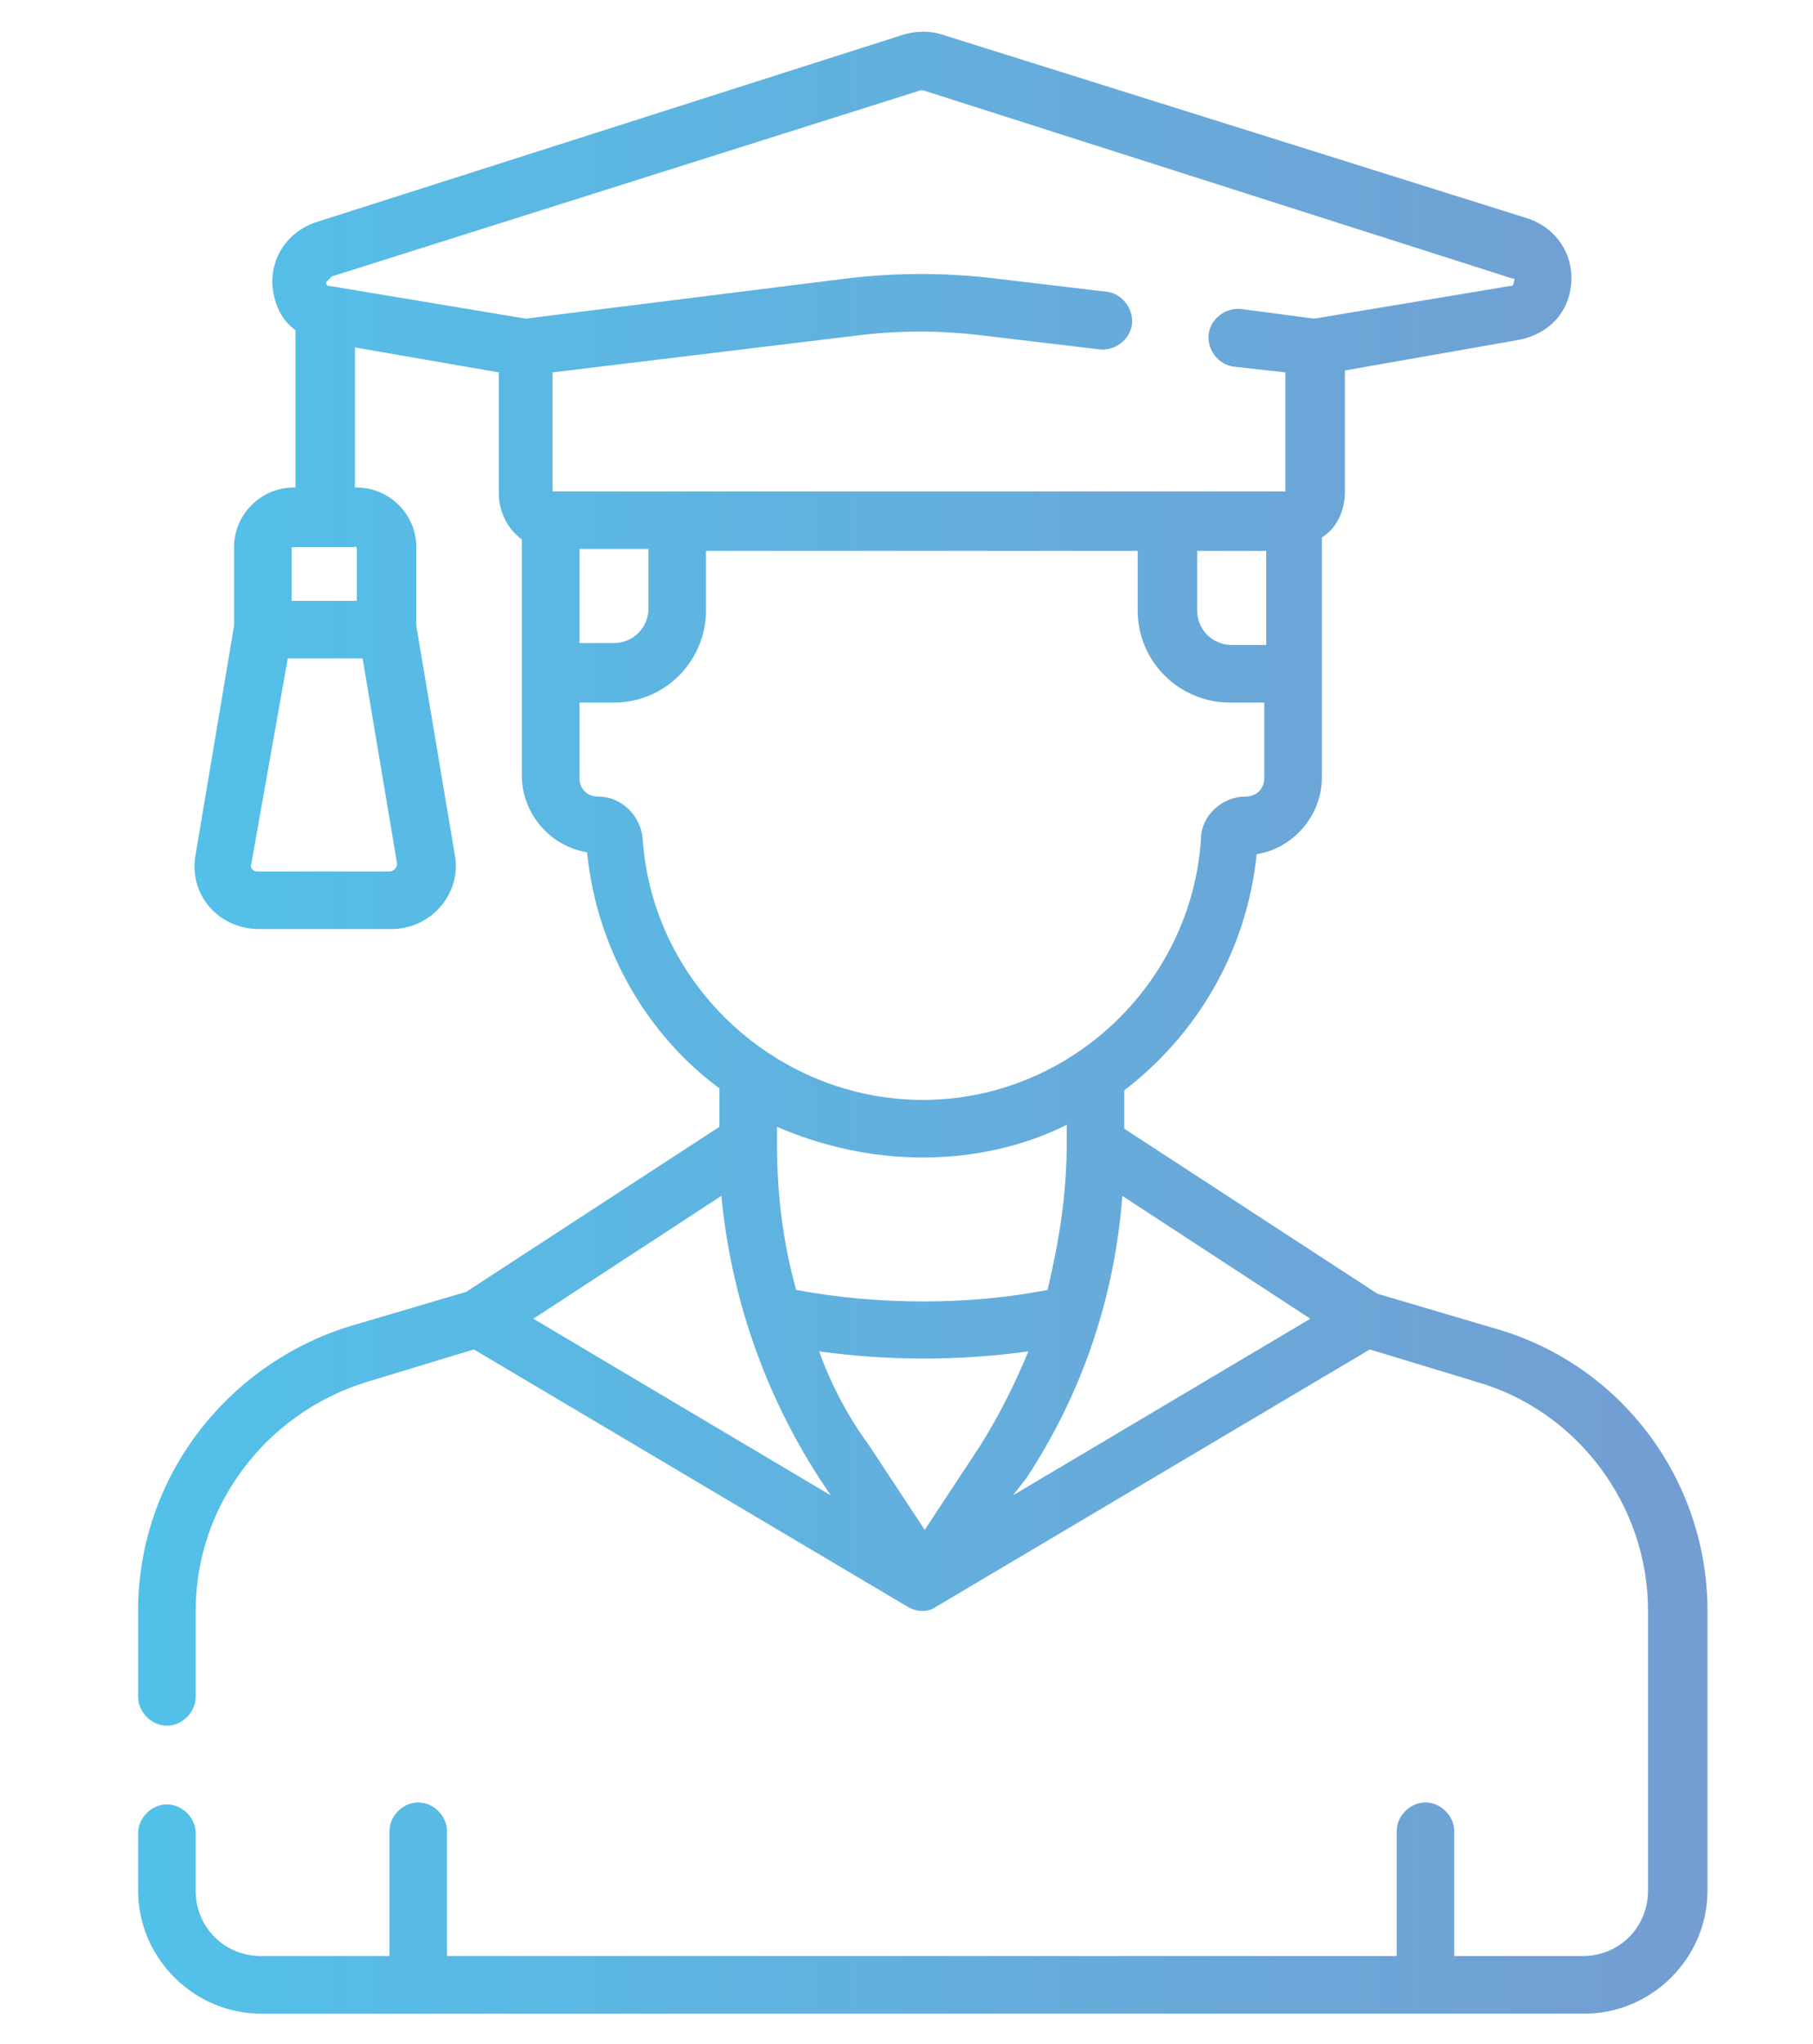 <?xml version="1.0" encoding="utf-8"?>
<!-- Generator: Adobe Illustrator 22.0.1, SVG Export Plug-In . SVG Version: 6.00 Build 0)  -->
<svg version="1.1" id="Слой_1" xmlns="http://www.w3.org/2000/svg" xmlns:xlink="http://www.w3.org/1999/xlink" x="0px" y="0px"
	 viewBox="0 0 94.5 106.5" style="enable-background:new 0 0 94.5 106.5;" xml:space="preserve">
<style type="text/css">
	.st0{fill:url(#SVGID_1_);}
</style>
<linearGradient id="SVGID_1_" gradientUnits="userSpaceOnUse" x1="7.171" y1="53.312" x2="88.989" y2="53.312">
	<stop  offset="0" style="stop-color:#52C1E9"/>
	<stop  offset="1" style="stop-color:#749DD2"/>
</linearGradient>
<path class="st0" d="M77.9,69.2l-6.1-1.8l-13.2-8.6v-2c3.8-2.9,6.4-7.3,6.9-12.3c1.9-0.3,3.4-2,3.4-4V35c0,0,0,0,0-0.1v-6.9
	c0.8-0.5,1.2-1.4,1.2-2.4v-6.3l9.1-1.6c1.5-0.3,2.6-1.4,2.7-3c0.1-1.5-0.8-2.8-2.2-3.3L49.1,1.8c-0.6-0.2-1.3-0.2-2,0l-30.7,9.8
	c-1.4,0.5-2.3,1.8-2.2,3.3c0.1,1,0.5,1.8,1.2,2.3v8.2h-0.1c-1.7,0-3.1,1.4-3.1,3.1v4.1l-2,11.9c-0.4,2.1,1.2,3.9,3.3,3.9h6.9
	c2.1,0,3.7-1.9,3.3-3.9l-2-11.9v-4.1c0-1.7-1.4-3.1-3.1-3.1h-0.1v-7.3l7.5,1.3v6.3c0,1,0.5,1.9,1.2,2.4l0,6.9v5.4c0,2,1.5,3.7,3.4,4
	c0.5,5,3.1,9.5,6.9,12.3v2l-13.2,8.6l-6.1,1.8C11.8,71.1,7.2,77,7.2,83.9v4.5c0,0.8,0.7,1.5,1.5,1.5c0.8,0,1.5-0.7,1.5-1.5v-4.5
	c0-5.5,3.7-10.3,8.9-11.9l5.6-1.7l22.6,13.4c0.5,0.3,1.1,0.3,1.5,0l22.6-13.4l5.6,1.7c5.2,1.5,8.9,6.4,8.9,11.9v14.6
	c0,1.9-1.5,3.4-3.4,3.4h-6.7v-6.5c0-0.8-0.7-1.5-1.5-1.5c-0.8,0-1.5,0.7-1.5,1.5v6.5H23.3v-6.5c0-0.8-0.7-1.5-1.5-1.5
	c-0.8,0-1.5,0.7-1.5,1.5v6.5h-6.7c-1.9,0-3.4-1.5-3.4-3.4v-3c0-0.8-0.7-1.5-1.5-1.5c-0.8,0-1.5,0.7-1.5,1.5v3c0,3.5,2.9,6.4,6.4,6.4
	h69c3.5,0,6.4-2.9,6.4-6.4V83.9C89,77.2,84.6,71.1,77.9,69.2L77.9,69.2z M20.3,45.4h-6.9c-0.2,0-0.4-0.2-0.3-0.4L15,34.3h3.9
	L20.7,45C20.7,45.2,20.5,45.4,20.3,45.4L20.3,45.4z M18.6,28.6v2.7h-3.4v-2.7c0-0.1,0-0.1,0.1-0.1h3.2
	C18.5,28.4,18.6,28.5,18.6,28.6L18.6,28.6z M42.7,77l0.6,0.9l-15.5-9.2l9.8-6.4C38.1,67.5,39.8,72.5,42.7,77L42.7,77z M42.7,70.4
	c3.6,0.5,7.3,0.5,10.9,0c-0.7,1.7-1.5,3.3-2.5,4.9l-2.9,4.4l-2.9-4.4C44.2,73.8,43.3,72.1,42.7,70.4L42.7,70.4z M53.5,77
	c2.9-4.4,4.6-9.4,5-14.7l9.8,6.4l-15.5,9.2L53.5,77z M62.4,28.7h3.6v4.9h-1.8c-1,0-1.8-0.8-1.8-1.8V28.7z M17.3,14.4L48,4.7
	c0,0,0.1,0,0.1,0l30.7,9.8c0.1,0,0.2,0,0.1,0.2c0,0.2-0.1,0.2-0.2,0.2l-10.2,1.7l-3.8-0.5c-0.8-0.1-1.6,0.5-1.7,1.3
	c-0.1,0.8,0.5,1.6,1.3,1.7l2.7,0.3v6.2l-38.2,0v-6.2l15.7-1.9c2.3-0.3,4.6-0.3,6.9,0l5.9,0.7c0.8,0.1,1.6-0.5,1.7-1.3
	c0.1-0.8-0.5-1.6-1.3-1.7l-5.9-0.7c-2.5-0.3-5.1-0.3-7.6,0l-16.8,2.1l-10.2-1.7c-0.1,0-0.2,0-0.2-0.2C17.2,14.5,17.2,14.5,17.3,14.4
	L17.3,14.4z M30.2,33.5l0-4.9h3.6v3.1c0,1-0.8,1.8-1.8,1.8H30.2z M33.5,43.7c-0.1-1.2-1.1-2.2-2.3-2.2c-0.6,0-1-0.4-1-1v-3.9H32
	c2.7,0,4.8-2.2,4.8-4.8v-3.1h22.5v3.1c0,2.7,2.2,4.8,4.8,4.8h1.8v3.9c0,0.6-0.4,1-1,1c-1.2,0-2.3,1-2.3,2.2
	c-0.5,7.6-6.9,13.6-14.5,13.6S34,51.3,33.5,43.7L33.5,43.7z M48.1,60.3c2.7,0,5.3-0.6,7.5-1.7v1c0,2.6-0.4,5.1-1,7.6
	c-4.1,0.8-8.8,0.8-13.1,0c-0.7-2.5-1-5-1-7.6c0,0,0-0.1,0-0.1c0,0,0,0,0,0v-0.8C42.8,59.7,45.4,60.3,48.1,60.3L48.1,60.3z
	 M48.1,60.3"/>
</svg>
